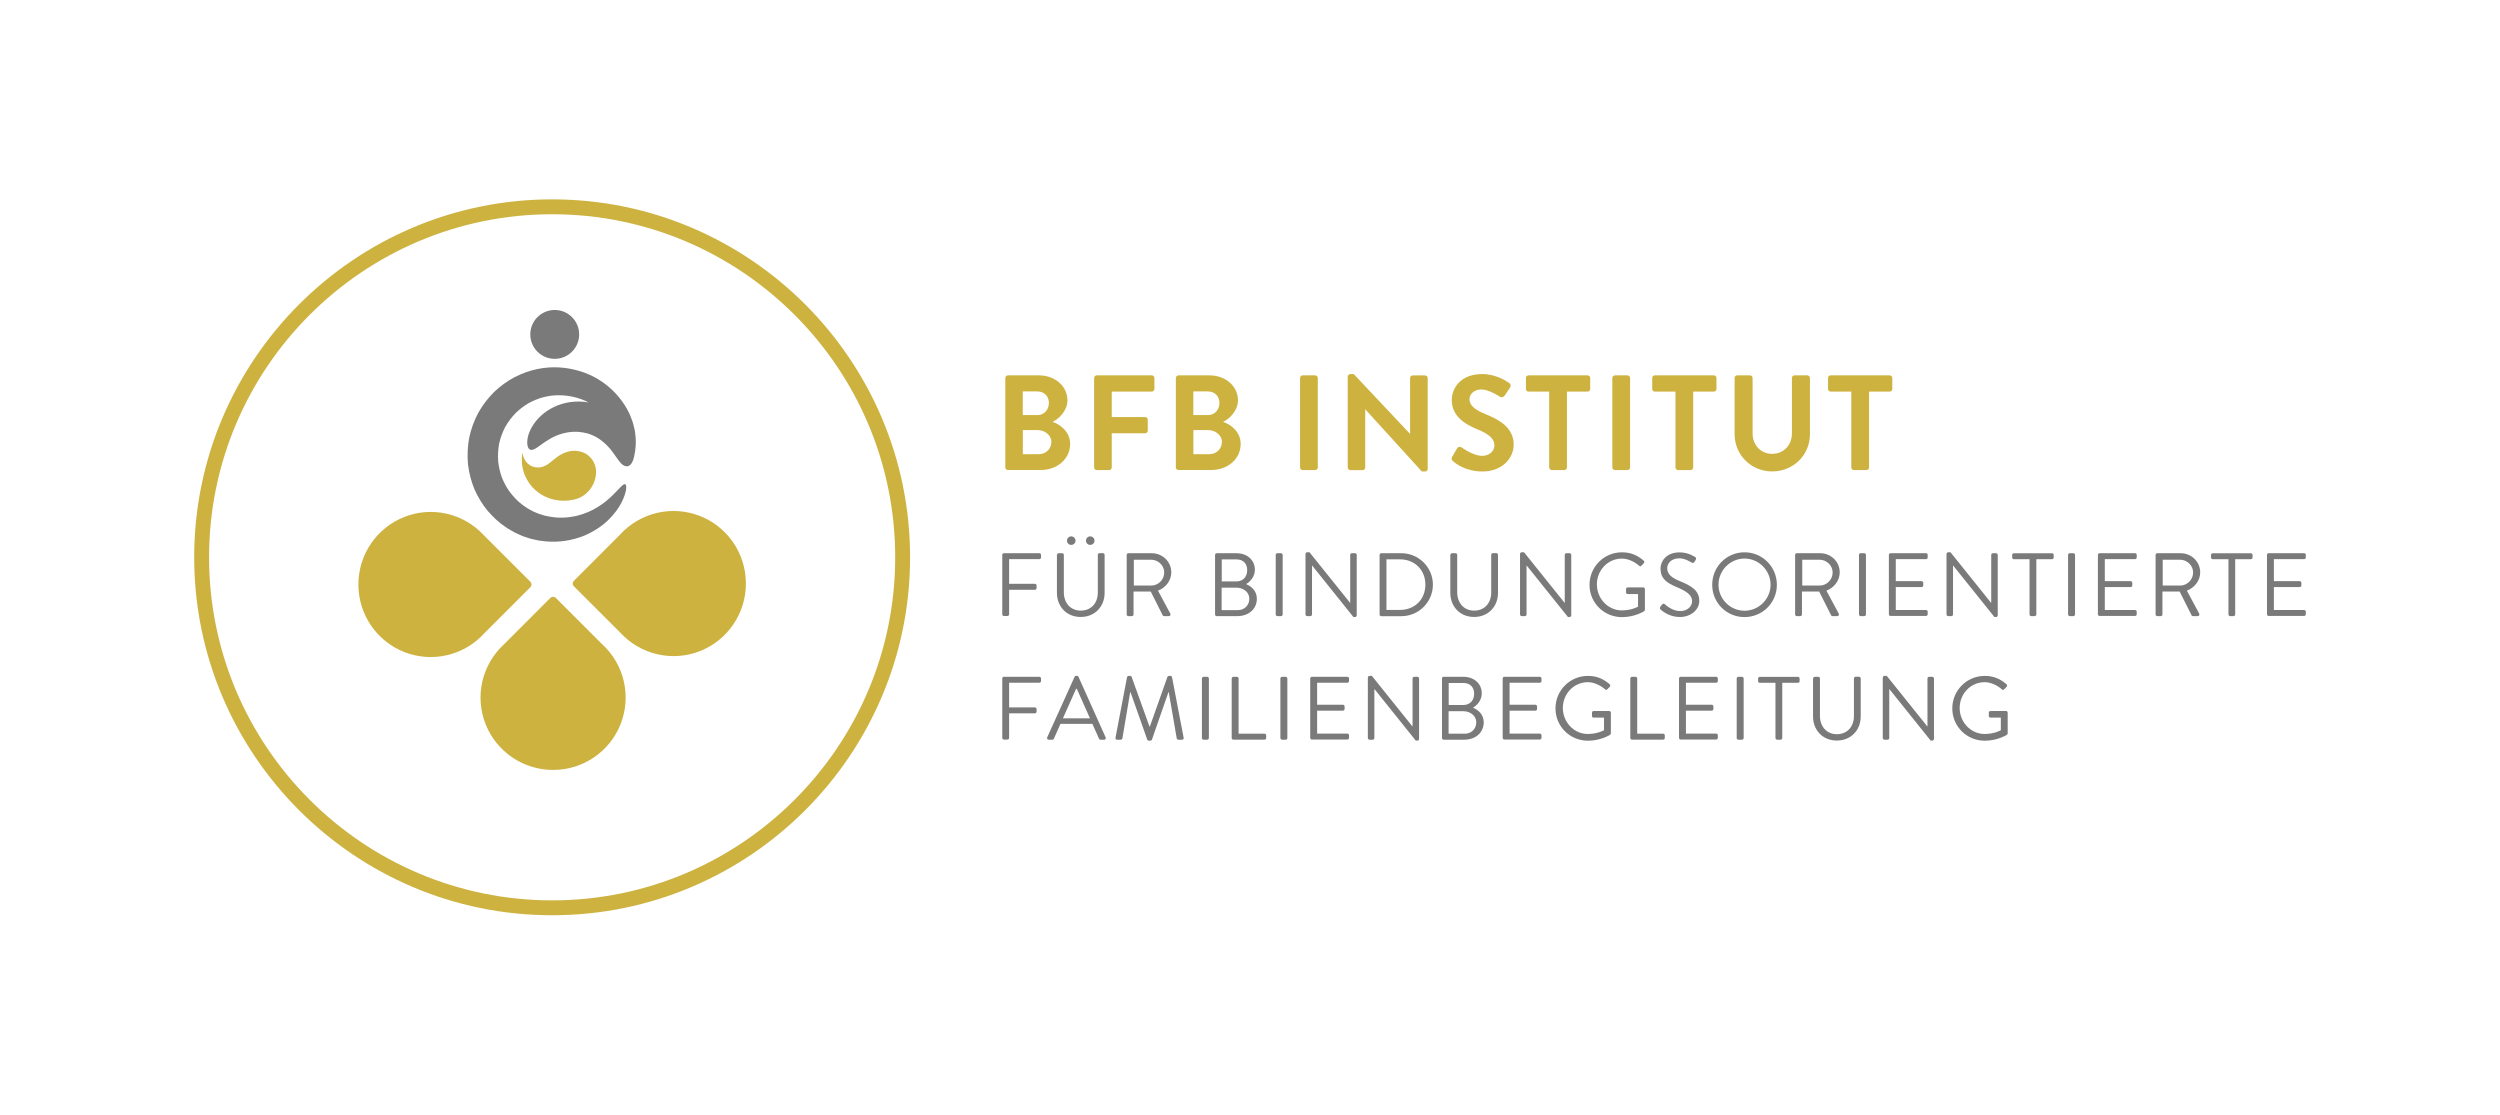 <?xml version="1.0" encoding="utf-8"?>
<!-- Generator: Adobe Illustrator 26.0.1, SVG Export Plug-In . SVG Version: 6.00 Build 0)  -->
<svg version="1.1" id="Ebene_1" xmlns="http://www.w3.org/2000/svg" xmlns:xlink="http://www.w3.org/1999/xlink" x="0px" y="0px"
	 viewBox="0 0 445.04 198.43" style="enable-background:new 0 0 445.04 198.43;" xml:space="preserve">
<style type="text/css">
	.st0{fill:#CDB23F;}
	.st1{fill:#7A7A7A;}
</style>
<g>
	<g>
		<g>
			<g>
				<g>
					<path class="st0" d="M98.45,137.06c-5.31,0-10.08-3.25-12.02-8.18c-1.94-4.94-0.64-10.55,3.26-14.15l8.31-8.32
						c0.12-0.11,0.28-0.17,0.44-0.18c0.17,0,0.33,0.07,0.47,0.18l8.22,8.21c3.96,3.58,5.3,9.22,3.38,14.2
						C108.59,133.79,103.79,137.07,98.45,137.06L98.45,137.06z"/>
				</g>
				<g>
					<g>
						<g>
							<g>
								<path class="st0" d="M63.8,104.04c0-5.31,3.25-10.08,8.18-12.02c4.94-1.94,10.55-0.64,14.15,3.26l8.31,8.31
									c0.11,0.12,0.17,0.28,0.18,0.44c0,0.17-0.07,0.33-0.18,0.47l-8.21,8.22c-3.58,3.96-9.22,5.3-14.2,3.38
									C67.07,114.18,63.79,109.38,63.8,104.04L63.8,104.04z"/>
							</g>
						</g>
					</g>
				</g>
				<g>
					<g>
						<g>
							<g>
								<path class="st0" d="M132.78,103.89c0,5.31-3.25,10.08-8.18,12.02c-4.94,1.94-10.55,0.64-14.15-3.26l-8.32-8.31
									c-0.11-0.12-0.17-0.28-0.18-0.44c0-0.17,0.07-0.33,0.18-0.47l8.21-8.22c3.58-3.96,9.22-5.3,14.2-3.38
									C129.51,93.75,132.79,98.55,132.78,103.89L132.78,103.89z"/>
							</g>
						</g>
					</g>
				</g>
				<g>
					<path class="st1" d="M98.75,63.88c2.4,0,4.35-1.95,4.35-4.35c0-2.4-1.95-4.35-4.35-4.35c-2.4,0-4.35,1.95-4.35,4.35
						C94.4,61.93,96.34,63.88,98.75,63.88z M112.71,81.91c-0.29,0.75-0.68,1.1-1.13,1.1c-0.49,0-0.91-0.34-1.29-0.84
						c-0.42-0.5-0.81-1.16-1.35-1.86c-0.54-0.7-1.22-1.42-2.08-2.04c-0.21-0.16-0.45-0.29-0.68-0.44c-0.25-0.12-0.48-0.27-0.75-0.36
						c-0.51-0.24-1.07-0.39-1.65-0.49c-2.36-0.42-4.57,0.31-6.12,1.29c-1.58,0.94-2.56,2.03-3.25,1.79
						c-0.34-0.12-0.57-0.58-0.56-1.35c0.01-0.77,0.29-1.86,1.04-3.03c0.74-1.16,1.98-2.39,3.71-3.22c1.71-0.84,3.9-1.21,6.11-0.83
						c0.02,0,0.04,0.01,0.06,0.01c-0.83-0.43-1.73-0.78-2.71-0.99c-1.64-0.36-3.5-0.43-5.31,0.06c-0.91,0.22-1.79,0.61-2.65,1.06
						c-0.83,0.5-1.64,1.09-2.35,1.81c-0.7,0.73-1.32,1.55-1.83,2.46c-0.48,0.92-0.84,1.91-1.07,2.95c-0.19,1.05-0.24,2.11-0.17,3.15
						c0.12,1.03,0.35,2.03,0.71,2.98c0.39,0.93,0.86,1.81,1.46,2.59c0.61,0.76,1.26,1.49,2.02,2.05l0.27,0.22l0.29,0.19
						c0.19,0.13,0.39,0.26,0.58,0.39c0.2,0.11,0.41,0.22,0.61,0.32l0.3,0.17l0.31,0.13c0.21,0.09,0.41,0.18,0.62,0.26
						c0.21,0.07,0.42,0.13,0.63,0.2c0.41,0.16,0.85,0.22,1.27,0.31c1.7,0.33,3.36,0.23,4.83-0.1c1.47-0.35,2.76-0.92,3.82-1.58
						c1.06-0.66,1.91-1.37,2.57-2.02c1.32-1.28,1.98-2.2,2.33-2.05c0.31,0.12,0.31,1.34-0.66,3.26c-0.49,0.96-1.26,2.05-2.38,3.14
						c-1.13,1.08-2.64,2.11-4.52,2.86c-1.88,0.72-4.13,1.13-6.54,0.92c-0.6-0.07-1.22-0.12-1.83-0.27
						c-0.31-0.07-0.62-0.13-0.93-0.21c-0.3-0.1-0.61-0.2-0.92-0.3l-0.47-0.16l-0.45-0.2c-0.3-0.13-0.61-0.27-0.91-0.41
						c-0.29-0.17-0.59-0.33-0.88-0.5l-0.44-0.26l-0.42-0.29c-1.16-0.76-2.19-1.75-3.14-2.85c-0.94-1.11-1.7-2.4-2.33-3.79
						c-0.59-1.4-0.98-2.92-1.17-4.48c-0.14-1.56-0.08-3.17,0.22-4.76c0.34-1.58,0.9-3.1,1.65-4.48c0.77-1.37,1.74-2.6,2.81-3.67
						c1.1-1.05,2.33-1.91,3.61-2.61c1.31-0.65,2.65-1.16,4.01-1.43c2.72-0.59,5.4-0.33,7.72,0.39c2.33,0.72,4.27,1.98,5.72,3.39
						c1.46,1.41,2.47,2.96,3.11,4.4c0.29,0.74,0.56,1.41,0.69,2.07c0.07,0.33,0.16,0.63,0.2,0.93c0.03,0.3,0.06,0.59,0.09,0.86
						c0.03,0.19,0.03,0.37,0.03,0.55v0C113.25,79.66,112.95,81.18,112.71,81.91z"/>
					<path class="st0" d="M102.21,88.93c-0.61,0.14-1.23,0.21-1.84,0.21c-0.48,0-0.95-0.04-1.41-0.13
						c-0.08-0.02-0.18-0.04-0.28-0.06c-0.19-0.04-0.37-0.08-0.47-0.11c-0.03-0.01-0.05-0.02-0.08-0.03
						c-0.1-0.03-0.19-0.06-0.28-0.09c-0.06-0.02-0.12-0.03-0.17-0.05l-0.46-0.2l-0.18-0.07l-0.15-0.08l-0.45-0.24l-0.42-0.28
						l-0.16-0.1l-0.14-0.12l-0.41-0.33l-0.37-0.36c-0.03-0.03-0.06-0.06-0.1-0.09c-0.02-0.02-0.07-0.08-0.11-0.14l-0.05-0.06
						c-0.06-0.07-0.13-0.16-0.21-0.25c-0.03-0.03-0.05-0.05-0.06-0.07c-0.03-0.04-0.06-0.08-0.08-0.11
						c-0.34-0.45-0.66-1.01-0.96-1.71c-0.22-0.57-0.37-1.23-0.46-1.94c-0.04-0.69-0.01-1.36,0.09-1.98c0.02,0.18,0.05,0.35,0.1,0.51
						c0.25,0.97,0.89,1.71,1.76,2.02c0.29,0.1,0.58,0.15,0.89,0.15c1.14,0,1.97-0.69,2.58-1.2l0.07-0.06c0.5-0.4,1.06-0.86,1.76-1.2
						c0.48-0.24,1.22-0.52,2.09-0.52c0.08,0,0.16,0,0.24,0.01c0.89,0.05,1.73,0.38,2.35,0.93c0.61,0.53,1.04,1.26,1.2,2.08
						c0.02,0.16,0.04,0.32,0.06,0.47l0,0.01C106.23,86.17,104.56,88.41,102.21,88.93z"/>
				</g>
			</g>
		</g>
		<path class="st0" d="M98.29,35.49c-35.14,0-63.72,28.59-63.72,63.72s28.58,63.72,63.72,63.72s63.72-28.59,63.72-63.72
			C162.01,64.08,133.42,35.49,98.29,35.49z M159.36,99.21c0,33.67-27.4,61.07-61.07,61.07s-61.07-27.4-61.07-61.07
			c0-33.67,27.4-61.07,61.07-61.07S159.36,65.54,159.36,99.21z"/>
	</g>
	<g>
		<path class="st0" d="M178.97,67.28c0-0.24,0.19-0.46,0.46-0.46h5.51c2.87,0,5.08,1.93,5.08,4.45c0,1.85-1.52,3.3-2.65,3.83
			c1.28,0.41,3.13,1.71,3.13,3.92c0,2.7-2.31,4.65-5.25,4.65h-5.83c-0.26,0-0.46-0.22-0.46-0.46V67.28z M184.65,73.9
			c1.23,0,2.07-0.96,2.07-2.17c0-1.2-0.84-2.05-2.07-2.05h-2.58v4.21H184.65z M184.99,80.84c1.2,0,2.17-0.94,2.17-2.19
			c0-1.2-1.2-2.09-2.46-2.09h-2.62v4.29H184.99z"/>
		<path class="st0" d="M194.78,67.28c0-0.24,0.19-0.46,0.46-0.46h9.8c0.27,0,0.46,0.22,0.46,0.46v1.97c0,0.24-0.19,0.46-0.46,0.46
			h-7.13v4.53h5.95c0.24,0,0.46,0.22,0.46,0.46v1.97c0,0.24-0.22,0.46-0.46,0.46h-5.95v6.09c0,0.24-0.22,0.46-0.46,0.46h-2.22
			c-0.26,0-0.46-0.22-0.46-0.46V67.28z"/>
		<path class="st0" d="M209.33,67.28c0-0.24,0.19-0.46,0.46-0.46h5.51c2.87,0,5.08,1.93,5.08,4.45c0,1.85-1.52,3.3-2.65,3.83
			c1.28,0.41,3.13,1.71,3.13,3.92c0,2.7-2.31,4.65-5.25,4.65h-5.83c-0.26,0-0.46-0.22-0.46-0.46V67.28z M215.01,73.9
			c1.23,0,2.07-0.96,2.07-2.17c0-1.2-0.84-2.05-2.07-2.05h-2.58v4.21H215.01z M215.35,80.84c1.2,0,2.17-0.94,2.17-2.19
			c0-1.2-1.2-2.09-2.46-2.09h-2.62v4.29H215.35z"/>
		<path class="st0" d="M231.43,67.28c0-0.24,0.22-0.46,0.46-0.46h2.24c0.24,0,0.46,0.22,0.46,0.46v15.94c0,0.24-0.22,0.46-0.46,0.46
			h-2.24c-0.24,0-0.46-0.22-0.46-0.46V67.28z"/>
		<path class="st0" d="M239.93,67.02c0-0.24,0.22-0.43,0.46-0.43h0.6L251,77.23h0.02v-9.94c0-0.24,0.19-0.46,0.46-0.46h2.21
			c0.24,0,0.46,0.22,0.46,0.46v16.21c0,0.24-0.22,0.43-0.46,0.43h-0.58l-10.06-11.05h-0.02v10.35c0,0.24-0.19,0.46-0.46,0.46h-2.19
			c-0.24,0-0.46-0.22-0.46-0.46V67.02z"/>
		<path class="st0" d="M258.51,81.32l0.87-1.49c0.19-0.34,0.6-0.34,0.82-0.17c0.12,0.07,2.07,1.49,3.64,1.49
			c1.25,0,2.19-0.82,2.19-1.85c0-1.23-1.04-2.07-3.06-2.89c-2.26-0.92-4.53-2.36-4.53-5.2c0-2.14,1.59-4.62,5.42-4.62
			c2.46,0,4.33,1.25,4.82,1.61c0.24,0.14,0.31,0.55,0.14,0.79l-0.92,1.37c-0.19,0.29-0.55,0.48-0.84,0.29
			c-0.19-0.12-2.02-1.32-3.35-1.32c-1.37,0-2.12,0.92-2.12,1.69c0,1.13,0.89,1.9,2.84,2.7c2.34,0.94,5.03,2.34,5.03,5.44
			c0,2.48-2.14,4.77-5.54,4.77c-3.03,0-4.82-1.42-5.3-1.88C258.42,81.83,258.3,81.71,258.51,81.32z"/>
		<path class="st0" d="M275.78,69.71h-3.68c-0.26,0-0.46-0.22-0.46-0.46v-1.97c0-0.24,0.19-0.46,0.46-0.46h10.52
			c0.26,0,0.46,0.22,0.46,0.46v1.97c0,0.24-0.19,0.46-0.46,0.46h-3.68v13.51c0,0.24-0.22,0.46-0.46,0.46h-2.24
			c-0.24,0-0.46-0.22-0.46-0.46V69.71z"/>
		<path class="st0" d="M287.02,67.28c0-0.24,0.22-0.46,0.46-0.46h2.24c0.24,0,0.46,0.22,0.46,0.46v15.94c0,0.24-0.22,0.46-0.46,0.46
			h-2.24c-0.24,0-0.46-0.22-0.46-0.46V67.28z"/>
		<path class="st0" d="M298.26,69.71h-3.68c-0.26,0-0.46-0.22-0.46-0.46v-1.97c0-0.24,0.19-0.46,0.46-0.46h10.52
			c0.26,0,0.46,0.22,0.46,0.46v1.97c0,0.24-0.19,0.46-0.46,0.46h-3.68v13.51c0,0.24-0.22,0.46-0.46,0.46h-2.24
			c-0.24,0-0.46-0.22-0.46-0.46V69.71z"/>
		<path class="st0" d="M308.78,67.28c0-0.24,0.22-0.46,0.46-0.46h2.29c0.26,0,0.46,0.22,0.46,0.46v9.85c0,2.05,1.4,3.66,3.49,3.66
			s3.51-1.61,3.51-3.64v-9.87c0-0.24,0.19-0.46,0.46-0.46h2.29c0.24,0,0.46,0.22,0.46,0.46V77.3c0,3.66-2.91,6.62-6.72,6.62
			c-3.78,0-6.69-2.96-6.69-6.62V67.28z"/>
		<path class="st0" d="M329.56,69.71h-3.68c-0.26,0-0.46-0.22-0.46-0.46v-1.97c0-0.24,0.19-0.46,0.46-0.46h10.52
			c0.26,0,0.46,0.22,0.46,0.46v1.97c0,0.24-0.19,0.46-0.46,0.46h-3.68v13.51c0,0.24-0.22,0.46-0.46,0.46h-2.24
			c-0.24,0-0.46-0.22-0.46-0.46V69.71z"/>
		<path class="st1" d="M178.41,98.78c0-0.16,0.13-0.3,0.3-0.3h6.31c0.18,0,0.3,0.14,0.3,0.3v0.46c0,0.16-0.13,0.3-0.3,0.3h-5.38
			v4.39h4.59c0.16,0,0.3,0.14,0.3,0.3v0.46c0,0.16-0.14,0.3-0.3,0.3h-4.59v4.37c0,0.16-0.14,0.3-0.3,0.3h-0.62
			c-0.18,0-0.3-0.14-0.3-0.3V98.78z"/>
		<path class="st1" d="M188.17,98.78c0-0.16,0.14-0.3,0.3-0.3h0.61c0.18,0,0.3,0.14,0.3,0.3v6.67c0,1.82,1.14,3.25,3.01,3.25
			c1.89,0,3.04-1.39,3.04-3.22v-6.71c0-0.16,0.13-0.3,0.3-0.3h0.61c0.16,0,0.3,0.14,0.3,0.3v6.77c0,2.43-1.73,4.29-4.26,4.29
			c-2.51,0-4.23-1.86-4.23-4.29V98.78z M189.94,96.25c0-0.43,0.34-0.77,0.75-0.77c0.43,0,0.77,0.34,0.77,0.77
			c0,0.42-0.34,0.75-0.77,0.75C190.28,97,189.94,96.67,189.94,96.25z M193.32,96.25c0-0.43,0.34-0.77,0.75-0.77
			c0.43,0,0.77,0.34,0.77,0.77c0,0.42-0.34,0.75-0.77,0.75C193.66,97,193.32,96.67,193.32,96.25z"/>
		<path class="st1" d="M200.57,98.78c0-0.16,0.13-0.3,0.3-0.3h4.15c1.92,0,3.49,1.5,3.49,3.41c0,1.47-0.98,2.71-2.37,3.26l2.19,4.07
			c0.11,0.21,0,0.46-0.27,0.46h-0.82c-0.14,0-0.22-0.08-0.26-0.14l-2.13-4.24h-3.06v4.08c0,0.16-0.14,0.3-0.3,0.3h-0.62
			c-0.18,0-0.3-0.14-0.3-0.3V98.78z M204.94,104.24c1.23,0,2.31-1.02,2.31-2.34c0-1.22-1.07-2.26-2.31-2.26h-3.1v4.59H204.94z"/>
		<path class="st1" d="M216.3,98.78c0-0.16,0.13-0.3,0.3-0.3h3.51c1.95,0,3.28,1.26,3.28,2.94c0,1.23-0.82,2.13-1.57,2.56
			c0.85,0.35,1.92,1.14,1.92,2.61c0,1.79-1.42,3.09-3.49,3.09h-3.65c-0.18,0-0.3-0.14-0.3-0.3V98.78z M220.38,108.61
			c1.17,0,2.02-0.88,2.02-2.03c0-1.14-1.04-1.97-2.29-1.97h-2.64v4H220.38z M220.1,103.5c1.23,0,1.92-0.88,1.92-2
			c0-1.15-0.69-1.92-1.92-1.92h-2.61v3.92H220.1z"/>
		<path class="st1" d="M227.1,98.78c0-0.16,0.14-0.3,0.3-0.3h0.64c0.16,0,0.3,0.14,0.3,0.3v10.6c0,0.16-0.14,0.3-0.3,0.3h-0.64
			c-0.16,0-0.3-0.14-0.3-0.3V98.78z"/>
		<path class="st1" d="M232.41,98.6c0-0.16,0.14-0.29,0.3-0.29h0.4l7.22,9c0.02,0,0.02,0,0.03,0v-8.53c0-0.16,0.13-0.3,0.3-0.3h0.56
			c0.16,0,0.3,0.14,0.3,0.3v10.77c0,0.16-0.14,0.29-0.3,0.29h-0.29l-7.35-9.17h-0.02v8.71c0,0.16-0.13,0.3-0.3,0.3h-0.56
			c-0.16,0-0.3-0.14-0.3-0.3V98.6z"/>
		<path class="st1" d="M245.59,98.78c0-0.16,0.13-0.3,0.29-0.3h3.58c3.09,0,5.62,2.51,5.62,5.59c0,3.11-2.53,5.62-5.62,5.62h-3.58
			c-0.16,0-0.29-0.14-0.29-0.3V98.78z M249.21,108.58c2.62,0,4.53-1.87,4.53-4.51c0-2.62-1.91-4.5-4.53-4.5h-2.4v9.01H249.21z"/>
		<path class="st1" d="M258.2,98.78c0-0.16,0.14-0.3,0.3-0.3h0.61c0.18,0,0.3,0.14,0.3,0.3v6.67c0,1.82,1.14,3.25,3.01,3.25
			c1.89,0,3.04-1.39,3.04-3.22v-6.71c0-0.16,0.13-0.3,0.3-0.3h0.61c0.16,0,0.3,0.14,0.3,0.3v6.77c0,2.43-1.73,4.29-4.26,4.29
			c-2.51,0-4.23-1.86-4.23-4.29V98.78z"/>
		<path class="st1" d="M270.6,98.6c0-0.16,0.14-0.29,0.3-0.29h0.4l7.22,9c0.02,0,0.02,0,0.03,0v-8.53c0-0.16,0.13-0.3,0.3-0.3h0.56
			c0.16,0,0.3,0.14,0.3,0.3v10.77c0,0.16-0.14,0.29-0.3,0.29h-0.29l-7.35-9.17h-0.02v8.71c0,0.16-0.13,0.3-0.3,0.3h-0.56
			c-0.16,0-0.3-0.14-0.3-0.3V98.6z"/>
		<path class="st1" d="M288.74,98.32c1.62,0,2.79,0.56,3.87,1.49c0.13,0.13,0.14,0.32,0.02,0.45c-0.14,0.14-0.32,0.3-0.45,0.45
			c-0.14,0.16-0.24,0.14-0.42-0.02c-0.82-0.72-1.97-1.25-3.04-1.25c-2.53,0-4.45,2.11-4.45,4.59c0,2.46,1.92,4.63,4.45,4.63
			c1.76,0,2.88-0.67,2.88-0.67v-2.24h-1.84c-0.18,0-0.3-0.13-0.3-0.29v-0.59c0-0.18,0.13-0.3,0.3-0.3h2.77
			c0.16,0,0.29,0.14,0.29,0.3v3.67c0,0.08-0.06,0.21-0.13,0.26c0,0-1.63,1.06-3.95,1.06c-3.2,0-5.78-2.54-5.78-5.75
			S285.54,98.32,288.74,98.32z"/>
		<path class="st1" d="M295.57,108c0.08-0.1,0.16-0.21,0.24-0.3c0.16-0.21,0.34-0.34,0.56-0.14c0.11,0.1,1.28,1.22,2.71,1.22
			c1.3,0,2.14-0.82,2.14-1.76c0-1.1-0.96-1.76-2.8-2.53c-1.76-0.77-2.82-1.49-2.82-3.31c0-1.09,0.86-2.85,3.41-2.85
			c1.57,0,2.74,0.82,2.74,0.82c0.1,0.05,0.29,0.24,0.1,0.54c-0.06,0.1-0.13,0.21-0.19,0.3c-0.14,0.22-0.3,0.29-0.56,0.14
			c-0.11-0.06-1.12-0.74-2.1-0.74c-1.7,0-2.21,1.09-2.21,1.76c0,1.07,0.82,1.7,2.16,2.26c2.16,0.88,3.55,1.7,3.55,3.55
			c0,1.66-1.58,2.88-3.46,2.88c-1.89,0-3.17-1.1-3.38-1.3C295.54,108.43,295.38,108.3,295.57,108z"/>
		<path class="st1" d="M310.55,98.32c3.2,0,5.76,2.58,5.76,5.78s-2.56,5.75-5.76,5.75s-5.75-2.54-5.75-5.75
			S307.35,98.32,310.55,98.32z M310.55,108.72c2.54,0,4.64-2.08,4.64-4.63s-2.1-4.66-4.64-4.66s-4.63,2.11-4.63,4.66
			S308.01,108.72,310.55,108.72z"/>
		<path class="st1" d="M319.56,98.78c0-0.16,0.13-0.3,0.3-0.3h4.15c1.92,0,3.49,1.5,3.49,3.41c0,1.47-0.98,2.71-2.37,3.26l2.19,4.07
			c0.11,0.21,0,0.46-0.27,0.46h-0.82c-0.14,0-0.22-0.08-0.26-0.14l-2.13-4.24h-3.06v4.08c0,0.16-0.14,0.3-0.3,0.3h-0.62
			c-0.18,0-0.3-0.14-0.3-0.3V98.78z M323.93,104.24c1.23,0,2.31-1.02,2.31-2.34c0-1.22-1.07-2.26-2.31-2.26h-3.1v4.59H323.93z"/>
		<path class="st1" d="M330.93,98.78c0-0.16,0.14-0.3,0.3-0.3h0.64c0.16,0,0.3,0.14,0.3,0.3v10.6c0,0.16-0.14,0.3-0.3,0.3h-0.64
			c-0.16,0-0.3-0.14-0.3-0.3V98.78z"/>
		<path class="st1" d="M336.25,98.78c0-0.16,0.13-0.3,0.3-0.3h6.31c0.18,0,0.3,0.14,0.3,0.3v0.46c0,0.16-0.13,0.3-0.3,0.3h-5.38
			v3.91h4.59c0.16,0,0.3,0.14,0.3,0.3v0.46c0,0.18-0.14,0.3-0.3,0.3h-4.59v4.08h5.38c0.18,0,0.3,0.14,0.3,0.3v0.46
			c0,0.16-0.13,0.3-0.3,0.3h-6.31c-0.18,0-0.3-0.14-0.3-0.3V98.78z"/>
		<path class="st1" d="M346.52,98.6c0-0.16,0.14-0.29,0.3-0.29h0.4l7.22,9c0.02,0,0.02,0,0.03,0v-8.53c0-0.16,0.13-0.3,0.3-0.3h0.56
			c0.16,0,0.3,0.14,0.3,0.3v10.77c0,0.16-0.14,0.29-0.3,0.29h-0.29l-7.35-9.17h-0.02v8.71c0,0.16-0.13,0.3-0.3,0.3h-0.56
			c-0.16,0-0.3-0.14-0.3-0.3V98.6z"/>
		<path class="st1" d="M361.29,99.55h-2.79c-0.18,0-0.3-0.14-0.3-0.3v-0.46c0-0.16,0.13-0.3,0.3-0.3h6.79c0.18,0,0.3,0.14,0.3,0.3
			v0.46c0,0.16-0.13,0.3-0.3,0.3h-2.79v9.83c0,0.16-0.14,0.3-0.3,0.3h-0.61c-0.16,0-0.3-0.14-0.3-0.3V99.55z"/>
		<path class="st1" d="M368.15,98.78c0-0.16,0.14-0.3,0.3-0.3h0.64c0.16,0,0.3,0.14,0.3,0.3v10.6c0,0.16-0.14,0.3-0.3,0.3h-0.64
			c-0.16,0-0.3-0.14-0.3-0.3V98.78z"/>
		<path class="st1" d="M373.46,98.78c0-0.16,0.13-0.3,0.3-0.3h6.31c0.18,0,0.3,0.14,0.3,0.3v0.46c0,0.16-0.13,0.3-0.3,0.3h-5.38
			v3.91h4.59c0.16,0,0.3,0.14,0.3,0.3v0.46c0,0.18-0.14,0.3-0.3,0.3h-4.59v4.08h5.38c0.18,0,0.3,0.14,0.3,0.3v0.46
			c0,0.16-0.13,0.3-0.3,0.3h-6.31c-0.18,0-0.3-0.14-0.3-0.3V98.78z"/>
		<path class="st1" d="M383.73,98.78c0-0.16,0.13-0.3,0.3-0.3h4.15c1.92,0,3.49,1.5,3.49,3.41c0,1.47-0.98,2.71-2.37,3.26l2.19,4.07
			c0.11,0.21,0,0.46-0.27,0.46h-0.82c-0.14,0-0.22-0.08-0.26-0.14l-2.13-4.24h-3.06v4.08c0,0.16-0.14,0.3-0.3,0.3h-0.62
			c-0.18,0-0.3-0.14-0.3-0.3V98.78z M388.1,104.24c1.23,0,2.31-1.02,2.31-2.34c0-1.22-1.07-2.26-2.31-2.26H385v4.59H388.1z"/>
		<path class="st1" d="M396.69,99.55h-2.79c-0.18,0-0.3-0.14-0.3-0.3v-0.46c0-0.16,0.13-0.3,0.3-0.3h6.79c0.18,0,0.3,0.14,0.3,0.3
			v0.46c0,0.16-0.13,0.3-0.3,0.3h-2.79v9.83c0,0.16-0.14,0.3-0.3,0.3H397c-0.16,0-0.3-0.14-0.3-0.3V99.55z"/>
		<path class="st1" d="M403.56,98.78c0-0.16,0.13-0.3,0.3-0.3h6.31c0.18,0,0.3,0.14,0.3,0.3v0.46c0,0.16-0.13,0.3-0.3,0.3h-5.38
			v3.91h4.59c0.16,0,0.3,0.14,0.3,0.3v0.46c0,0.18-0.14,0.3-0.3,0.3h-4.59v4.08h5.38c0.18,0,0.3,0.14,0.3,0.3v0.46
			c0,0.16-0.13,0.3-0.3,0.3h-6.31c-0.18,0-0.3-0.14-0.3-0.3V98.78z"/>
		<path class="st1" d="M178.41,120.78c0-0.16,0.13-0.3,0.3-0.3h6.31c0.18,0,0.3,0.14,0.3,0.3v0.46c0,0.16-0.13,0.3-0.3,0.3h-5.38
			v4.39h4.59c0.16,0,0.3,0.14,0.3,0.3v0.46c0,0.16-0.14,0.3-0.3,0.3h-4.59v4.37c0,0.16-0.14,0.3-0.3,0.3h-0.62
			c-0.18,0-0.3-0.14-0.3-0.3V120.78z"/>
		<path class="st1" d="M186.42,131.26l4.87-10.77c0.05-0.1,0.13-0.18,0.27-0.18h0.16c0.14,0,0.22,0.08,0.27,0.18l4.83,10.77
			c0.1,0.21-0.03,0.42-0.27,0.42h-0.64c-0.14,0-0.24-0.1-0.27-0.18l-1.18-2.64h-5.68l-1.17,2.64c-0.03,0.08-0.13,0.18-0.27,0.18
			h-0.64C186.45,131.68,186.33,131.47,186.42,131.26z M194.03,127.87c-0.78-1.75-1.55-3.51-2.34-5.25h-0.13l-2.34,5.25H194.03z"/>
		<path class="st1" d="M200.63,120.54c0.03-0.13,0.16-0.22,0.29-0.22h0.26c0.11,0,0.24,0.08,0.27,0.18l3.17,8.82
			c0.03,0,0.05,0,0.08,0l3.12-8.82c0.03-0.1,0.16-0.18,0.27-0.18h0.26c0.13,0,0.26,0.1,0.29,0.22l2.06,10.76
			c0.05,0.22-0.05,0.38-0.29,0.38h-0.64c-0.13,0-0.26-0.11-0.29-0.22l-1.42-8.24c-0.02,0-0.05,0-0.06,0l-2.94,8.45
			c-0.03,0.1-0.18,0.18-0.27,0.18h-0.29c-0.1,0-0.24-0.08-0.27-0.18l-2.98-8.45c-0.02,0-0.05,0-0.06,0l-1.39,8.24
			c-0.02,0.11-0.16,0.22-0.29,0.22h-0.64c-0.24,0-0.34-0.16-0.29-0.38L200.63,120.54z"/>
		<path class="st1" d="M213.96,120.78c0-0.16,0.14-0.3,0.3-0.3h0.64c0.16,0,0.3,0.14,0.3,0.3v10.6c0,0.16-0.14,0.3-0.3,0.3h-0.64
			c-0.16,0-0.3-0.14-0.3-0.3V120.78z"/>
		<path class="st1" d="M219.27,120.78c0-0.16,0.13-0.3,0.3-0.3h0.62c0.16,0,0.3,0.14,0.3,0.3v9.83h4.61c0.18,0,0.3,0.14,0.3,0.3
			v0.46c0,0.16-0.13,0.3-0.3,0.3h-5.54c-0.18,0-0.3-0.14-0.3-0.3V120.78z"/>
		<path class="st1" d="M227.93,120.78c0-0.16,0.14-0.3,0.3-0.3h0.64c0.16,0,0.3,0.14,0.3,0.3v10.6c0,0.16-0.14,0.3-0.3,0.3h-0.64
			c-0.16,0-0.3-0.14-0.3-0.3V120.78z"/>
		<path class="st1" d="M233.24,120.78c0-0.16,0.13-0.3,0.3-0.3h6.31c0.18,0,0.3,0.14,0.3,0.3v0.46c0,0.16-0.13,0.3-0.3,0.3h-5.38
			v3.91h4.59c0.16,0,0.3,0.14,0.3,0.3v0.46c0,0.18-0.14,0.3-0.3,0.3h-4.59v4.08h5.38c0.18,0,0.3,0.14,0.3,0.3v0.46
			c0,0.16-0.13,0.3-0.3,0.3h-6.31c-0.18,0-0.3-0.14-0.3-0.3V120.78z"/>
		<path class="st1" d="M243.51,120.6c0-0.16,0.14-0.29,0.3-0.29h0.4l7.22,9c0.02,0,0.02,0,0.03,0v-8.53c0-0.16,0.13-0.3,0.3-0.3
			h0.56c0.16,0,0.3,0.14,0.3,0.3v10.77c0,0.16-0.14,0.29-0.3,0.29h-0.29l-7.35-9.17h-0.02v8.71c0,0.16-0.13,0.3-0.3,0.3h-0.56
			c-0.16,0-0.3-0.14-0.3-0.3V120.6z"/>
		<path class="st1" d="M256.69,120.78c0-0.16,0.13-0.3,0.3-0.3h3.51c1.95,0,3.28,1.26,3.28,2.94c0,1.23-0.82,2.13-1.57,2.56
			c0.85,0.35,1.92,1.14,1.92,2.61c0,1.79-1.42,3.09-3.49,3.09H257c-0.18,0-0.3-0.14-0.3-0.3V120.78z M260.78,130.61
			c1.17,0,2.02-0.88,2.02-2.03c0-1.14-1.04-1.97-2.29-1.97h-2.64v4H260.78z M260.5,125.5c1.23,0,1.92-0.88,1.92-2
			c0-1.15-0.69-1.92-1.92-1.92h-2.61v3.92H260.5z"/>
		<path class="st1" d="M267.5,120.78c0-0.16,0.13-0.3,0.3-0.3h6.31c0.18,0,0.3,0.14,0.3,0.3v0.46c0,0.16-0.13,0.3-0.3,0.3h-5.38
			v3.91h4.59c0.16,0,0.3,0.14,0.3,0.3v0.46c0,0.18-0.14,0.3-0.3,0.3h-4.59v4.08h5.38c0.18,0,0.3,0.14,0.3,0.3v0.46
			c0,0.16-0.13,0.3-0.3,0.3h-6.31c-0.18,0-0.3-0.14-0.3-0.3V120.78z"/>
		<path class="st1" d="M282.68,120.32c1.62,0,2.79,0.56,3.87,1.49c0.13,0.13,0.14,0.32,0.02,0.45c-0.14,0.14-0.32,0.3-0.45,0.45
			c-0.14,0.16-0.24,0.14-0.42-0.02c-0.82-0.72-1.97-1.25-3.04-1.25c-2.53,0-4.45,2.11-4.45,4.59c0,2.46,1.92,4.63,4.45,4.63
			c1.76,0,2.88-0.67,2.88-0.67v-2.24h-1.84c-0.18,0-0.3-0.13-0.3-0.29v-0.59c0-0.18,0.13-0.3,0.3-0.3h2.77
			c0.16,0,0.29,0.14,0.29,0.3v3.67c0,0.08-0.06,0.21-0.13,0.26c0,0-1.63,1.06-3.95,1.06c-3.2,0-5.78-2.54-5.78-5.75
			S279.48,120.32,282.68,120.32z"/>
		<path class="st1" d="M290.23,120.78c0-0.16,0.13-0.3,0.3-0.3h0.62c0.16,0,0.3,0.14,0.3,0.3v9.83h4.61c0.18,0,0.3,0.14,0.3,0.3
			v0.46c0,0.16-0.13,0.3-0.3,0.3h-5.54c-0.18,0-0.3-0.14-0.3-0.3V120.78z"/>
		<path class="st1" d="M298.89,120.78c0-0.16,0.13-0.3,0.3-0.3h6.31c0.18,0,0.3,0.14,0.3,0.3v0.46c0,0.16-0.13,0.3-0.3,0.3h-5.38
			v3.91h4.59c0.16,0,0.3,0.14,0.3,0.3v0.46c0,0.18-0.14,0.3-0.3,0.3h-4.59v4.08h5.38c0.18,0,0.3,0.14,0.3,0.3v0.46
			c0,0.16-0.13,0.3-0.3,0.3h-6.31c-0.18,0-0.3-0.14-0.3-0.3V120.78z"/>
		<path class="st1" d="M309.16,120.78c0-0.16,0.14-0.3,0.3-0.3h0.64c0.16,0,0.3,0.14,0.3,0.3v10.6c0,0.16-0.14,0.3-0.3,0.3h-0.64
			c-0.16,0-0.3-0.14-0.3-0.3V120.78z"/>
		<path class="st1" d="M316.06,121.55h-2.79c-0.18,0-0.3-0.14-0.3-0.3v-0.46c0-0.16,0.13-0.3,0.3-0.3h6.79c0.18,0,0.3,0.14,0.3,0.3
			v0.46c0,0.16-0.13,0.3-0.3,0.3h-2.79v9.83c0,0.16-0.14,0.3-0.3,0.3h-0.61c-0.16,0-0.3-0.14-0.3-0.3V121.55z"/>
		<path class="st1" d="M322.77,120.78c0-0.16,0.14-0.3,0.3-0.3h0.61c0.18,0,0.3,0.14,0.3,0.3v6.67c0,1.82,1.14,3.25,3.01,3.25
			c1.89,0,3.04-1.39,3.04-3.22v-6.71c0-0.16,0.13-0.3,0.3-0.3h0.61c0.16,0,0.3,0.14,0.3,0.3v6.77c0,2.43-1.73,4.29-4.26,4.29
			c-2.51,0-4.23-1.86-4.23-4.29V120.78z"/>
		<path class="st1" d="M335.17,120.6c0-0.16,0.14-0.29,0.3-0.29h0.4l7.22,9c0.02,0,0.02,0,0.03,0v-8.53c0-0.16,0.13-0.3,0.3-0.3
			h0.56c0.16,0,0.3,0.14,0.3,0.3v10.77c0,0.16-0.14,0.29-0.3,0.29h-0.29l-7.35-9.17h-0.02v8.71c0,0.16-0.13,0.3-0.3,0.3h-0.56
			c-0.16,0-0.3-0.14-0.3-0.3V120.6z"/>
		<path class="st1" d="M353.32,120.32c1.62,0,2.79,0.56,3.87,1.49c0.13,0.13,0.14,0.32,0.02,0.45c-0.14,0.14-0.32,0.3-0.45,0.45
			c-0.14,0.16-0.24,0.14-0.42-0.02c-0.82-0.72-1.97-1.25-3.04-1.25c-2.53,0-4.45,2.11-4.45,4.59c0,2.46,1.92,4.63,4.45,4.63
			c1.76,0,2.88-0.67,2.88-0.67v-2.24h-1.84c-0.18,0-0.3-0.13-0.3-0.29v-0.59c0-0.18,0.13-0.3,0.3-0.3h2.77
			c0.16,0,0.29,0.14,0.29,0.3v3.67c0,0.08-0.06,0.21-0.13,0.26c0,0-1.63,1.06-3.95,1.06c-3.2,0-5.78-2.54-5.78-5.75
			S350.12,120.32,353.32,120.32z"/>
	</g>
</g>
</svg>
